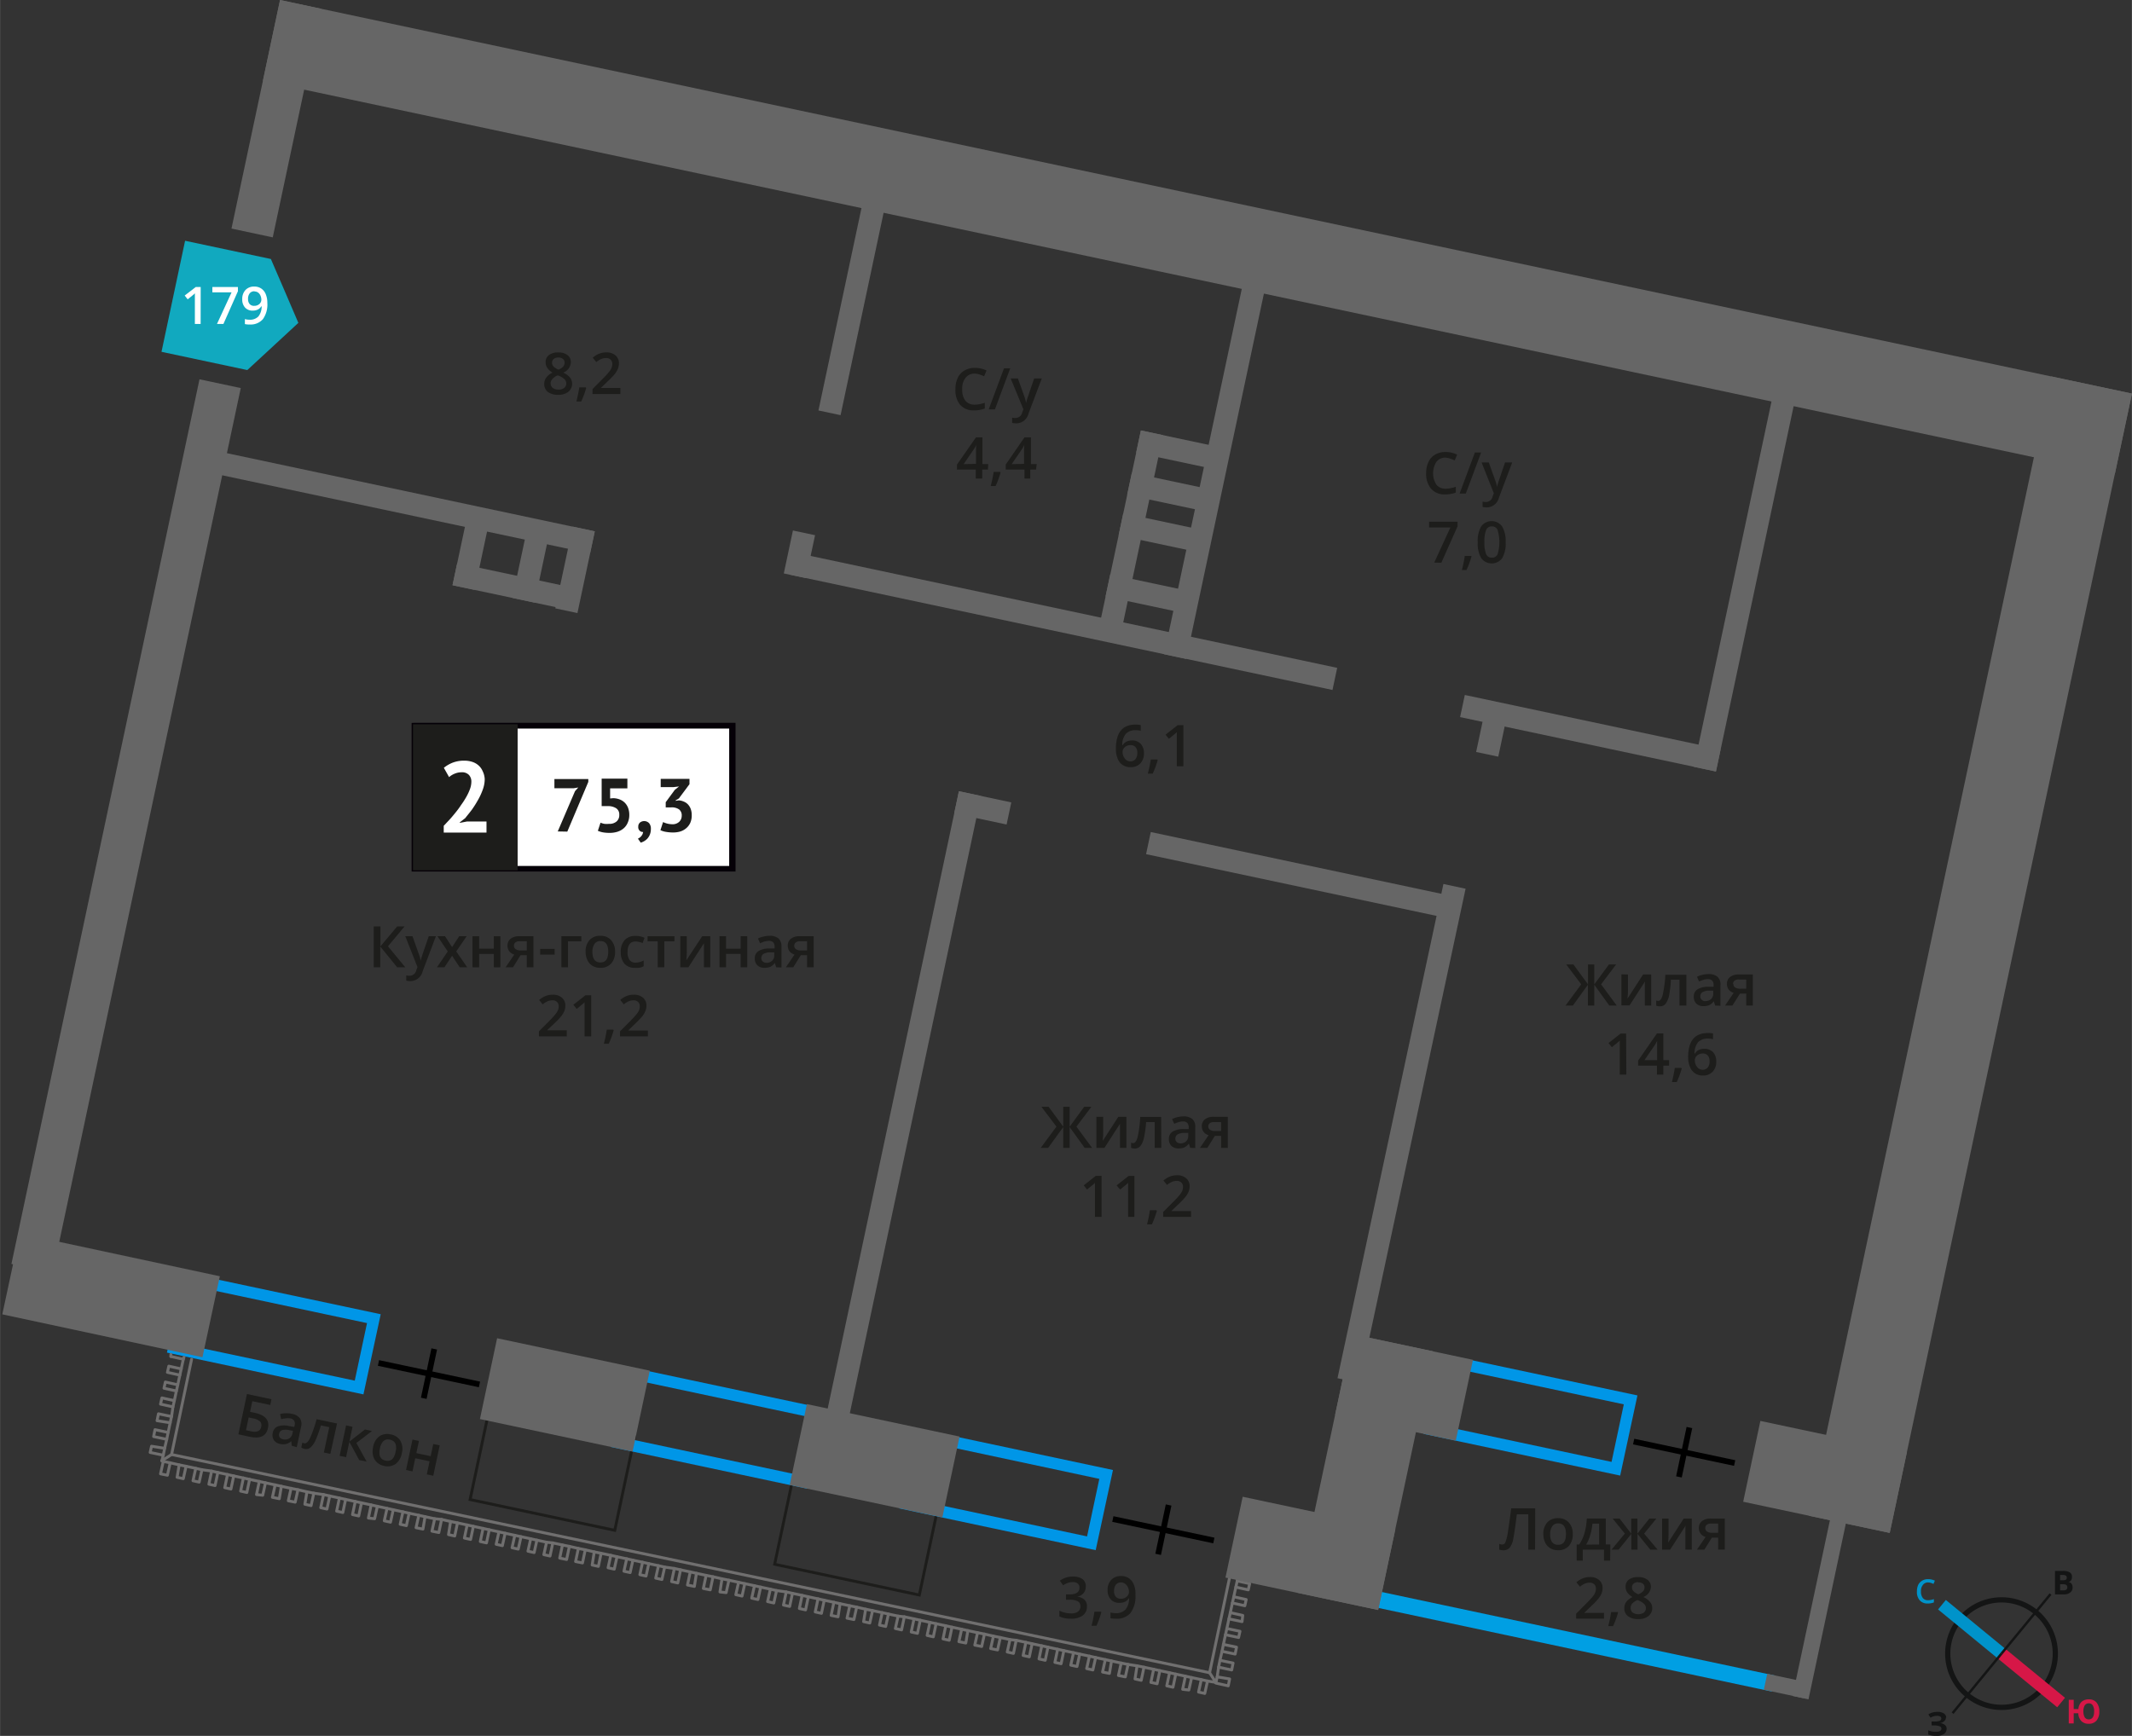 <svg xmlns="http://www.w3.org/2000/svg" width="130.68mm" height="106.42mm" viewBox="0 0 370.42 301.67">
  <rect x="0" y="0" width="370.42" height="301.67" fill="#333333" stroke="none"/>
  <defs>
    <style>
      .cls-1, .cls-12, .cls-13, .cls-14, .cls-4, .cls-5 {
        fill: none;
      }

      .cls-1, .cls-10 {
        stroke: #1d1d1b;
      }

      .cls-1, .cls-12, .cls-13, .cls-14, .cls-5 {
        stroke-miterlimit: 10;
      }

      .cls-1, .cls-10, .cls-4 {
        stroke-width: 0.5px;
      }

      .cls-2 {
        fill: #0096e7;
      }

      .cls-3 {
        fill: #009fe3;
      }

      .cls-4 {
        stroke: #706f6f;
        stroke-linecap: round;
        stroke-linejoin: round;
      }

      .cls-5 {
        stroke: #000;
      }

      .cls-6 {
        fill: #666;
      }

      .cls-10, .cls-7 {
        fill: #1d1d1b;
      }

      .cls-8 {
        fill: #fff;
      }

      .cls-9 {
        fill: #050007;
      }

      .cls-10 {
        stroke-miterlimit: 22.93;
      }

      .cls-11 {
        fill: #11a9bf;
        fill-rule: evenodd;
      }

      .cls-12 {
        stroke: #141515;
        stroke-width: 0.91px;
      }

      .cls-13 {
        stroke: #0093ca;
      }

      .cls-13, .cls-14 {
        stroke-width: 2.13px;
      }

      .cls-14 {
        stroke: #d61747;
      }

      .cls-15 {
        fill: #141515;
      }

      .cls-16 {
        fill: #0093ca;
      }

      .cls-17 {
        fill: #d61747;
      }
    </style>
  </defs>
  <g id="text">
    <g>
      <rect class="cls-1" x="87.65" y="242.28" width="16.64" height="25.7" transform="translate(-173.54 295.96) rotate(-78)"/>
      <rect class="cls-1" x="140.57" y="253.53" width="16.64" height="25.7" transform="translate(-142.63 356.63) rotate(-78)"/>
      <path class="cls-2" d="M33.53,223.5l30.23,6.43-2.13,10L31.4,233.52l2.13-10M32,221.13l-3,13.93,34.14,7.26,3-13.93L32,221.13Z"/>
      <path class="cls-2" d="M110.64,239.89l30.23,6.43-2.13,10-30.23-6.43,2.13-10m-1.54-2.37-3,13.93,34.14,7.26,3-13.93-34.14-7.26Z"/>
      <path class="cls-2" d="M160.74,250.54,191,257l-2.13,10-30.23-6.43,2.13-10m-1.54-2.37-3,13.93,34.14,7.26,3-13.93-34.14-7.26Z"/>
      <path class="cls-2" d="M251.89,237.63l30.24,6.42-2.13,10-30.24-6.43,2.13-10m-1.54-2.38-3,13.94,34.15,7.25,3-13.93-34.15-7.26Z"/>
      <rect class="cls-3" x="271.5" y="249.08" width="2.83" height="72.01" transform="translate(-62.68 492.77) rotate(-78)"/>
      <g>
        <line class="cls-4" x1="33.28" y1="236.21" x2="29.8" y2="252.77"/>
        <line class="cls-4" x1="28.12" y1="253.85" x2="28.36" y2="252.89"/>
        <line class="cls-4" x1="28.6" y1="251.69" x2="28.96" y2="250.13"/>
        <line class="cls-4" x1="29.2" y1="248.93" x2="29.56" y2="247.25"/>
        <line class="cls-4" x1="29.8" y1="246.17" x2="30.04" y2="244.49"/>
        <line class="cls-4" x1="30.28" y1="243.41" x2="30.64" y2="241.73"/>
        <line class="cls-4" x1="30.88" y1="240.65" x2="31.24" y2="238.97"/>
        <line class="cls-4" x1="31.48" y1="237.89" x2="31.84" y2="236.21"/>
        <polyline class="cls-4" points="28.12 253.85 29.8 252.77 210.16 290.69"/>
        <line class="cls-4" x1="211.24" y1="292.37" x2="209.8" y2="292.13"/>
        <line class="cls-4" x1="208.72" y1="291.89" x2="207.04" y2="291.53"/>
        <line class="cls-4" x1="205.96" y1="291.29" x2="204.28" y2="290.93"/>
        <line class="cls-4" x1="203.2" y1="290.69" x2="201.52" y2="290.33"/>
        <line class="cls-4" x1="200.44" y1="290.09" x2="198.76" y2="289.73"/>
        <line class="cls-4" x1="197.56" y1="289.49" x2="196" y2="289.25"/>
        <line class="cls-4" x1="194.8" y1="289.01" x2="193.12" y2="288.65"/>
        <line class="cls-4" x1="192.04" y1="288.41" x2="190.36" y2="288.05"/>
        <line class="cls-4" x1="189.28" y1="287.81" x2="187.6" y2="287.45"/>
        <line class="cls-4" x1="186.52" y1="287.21" x2="184.84" y2="286.85"/>
        <line class="cls-4" x1="183.76" y1="286.61" x2="182.08" y2="286.25"/>
        <line class="cls-4" x1="181" y1="286.01" x2="179.32" y2="285.65"/>
        <line class="cls-4" x1="178.24" y1="285.41" x2="176.56" y2="285.05"/>
        <line class="cls-4" x1="175.48" y1="284.93" x2="173.8" y2="284.57"/>
        <line class="cls-4" x1="172.6" y1="284.33" x2="171.04" y2="283.97"/>
        <line class="cls-4" x1="169.84" y1="283.73" x2="168.16" y2="283.37"/>
        <line class="cls-4" x1="167.08" y1="283.13" x2="165.4" y2="282.77"/>
        <line class="cls-4" x1="164.32" y1="282.53" x2="162.64" y2="282.17"/>
        <line class="cls-4" x1="161.56" y1="281.93" x2="159.88" y2="281.57"/>
        <line class="cls-4" x1="158.8" y1="281.33" x2="157.12" y2="280.97"/>
        <line class="cls-4" x1="156.04" y1="280.85" x2="154.36" y2="280.49"/>
        <line class="cls-4" x1="153.28" y1="280.25" x2="151.6" y2="279.89"/>
        <line class="cls-4" x1="150.4" y1="279.65" x2="148.84" y2="279.29"/>
        <line class="cls-4" x1="147.64" y1="279.05" x2="145.96" y2="278.69"/>
        <line class="cls-4" x1="144.88" y1="278.45" x2="143.2" y2="278.09"/>
        <line class="cls-4" x1="142.12" y1="277.85" x2="140.44" y2="277.49"/>
        <line class="cls-4" x1="139.36" y1="277.25" x2="137.68" y2="276.89"/>
        <line class="cls-4" x1="136.6" y1="276.65" x2="134.92" y2="276.41"/>
        <line class="cls-4" x1="133.84" y1="276.17" x2="132.16" y2="275.81"/>
        <line class="cls-4" x1="131.08" y1="275.57" x2="129.4" y2="275.21"/>
        <line class="cls-4" x1="128.32" y1="274.97" x2="126.64" y2="274.61"/>
        <line class="cls-4" x1="125.44" y1="274.37" x2="123.88" y2="274.01"/>
        <line class="cls-4" x1="122.68" y1="273.77" x2="121" y2="273.41"/>
        <line class="cls-4" x1="119.92" y1="273.17" x2="118.24" y2="272.81"/>
        <line class="cls-4" x1="117.16" y1="272.57" x2="115.48" y2="272.33"/>
        <line class="cls-4" x1="114.4" y1="272.09" x2="112.72" y2="271.73"/>
        <line class="cls-4" x1="111.64" y1="271.49" x2="109.96" y2="271.13"/>
        <line class="cls-4" x1="108.88" y1="270.89" x2="107.2" y2="270.53"/>
        <line class="cls-4" x1="106.12" y1="270.29" x2="104.44" y2="269.93"/>
        <line class="cls-4" x1="103.24" y1="269.69" x2="101.68" y2="269.33"/>
        <line class="cls-4" x1="100.48" y1="269.09" x2="98.92" y2="268.73"/>
        <line class="cls-4" x1="97.72" y1="268.49" x2="96.04" y2="268.13"/>
        <line class="cls-4" x1="94.96" y1="268.01" x2="93.28" y2="267.65"/>
        <line class="cls-4" x1="92.2" y1="267.41" x2="90.52" y2="267.05"/>
        <line class="cls-4" x1="89.44" y1="266.81" x2="87.76" y2="266.45"/>
        <line class="cls-4" x1="86.68" y1="266.21" x2="85" y2="265.85"/>
        <line class="cls-4" x1="83.92" y1="265.61" x2="82.24" y2="265.25"/>
        <line class="cls-4" x1="81.16" y1="265.01" x2="79.48" y2="264.65"/>
        <line class="cls-4" x1="78.28" y1="264.41" x2="76.72" y2="264.05"/>
        <line class="cls-4" x1="75.52" y1="263.93" x2="73.84" y2="263.57"/>
        <line class="cls-4" x1="72.76" y1="263.33" x2="71.08" y2="262.97"/>
        <line class="cls-4" x1="70" y1="262.73" x2="68.32" y2="262.37"/>
        <line class="cls-4" x1="67.24" y1="262.13" x2="65.56" y2="261.77"/>
        <line class="cls-4" x1="64.48" y1="261.53" x2="62.8" y2="261.17"/>
        <line class="cls-4" x1="61.72" y1="260.93" x2="60.04" y2="260.57"/>
        <line class="cls-4" x1="58.96" y1="260.33" x2="57.28" y2="259.97"/>
        <line class="cls-4" x1="56.2" y1="259.73" x2="54.52" y2="259.49"/>
        <line class="cls-4" x1="53.32" y1="259.25" x2="51.76" y2="258.89"/>
        <line class="cls-4" x1="50.56" y1="258.65" x2="48.88" y2="258.29"/>
        <line class="cls-4" x1="47.8" y1="258.05" x2="46.12" y2="257.69"/>
        <line class="cls-4" x1="45.04" y1="257.45" x2="43.36" y2="257.09"/>
        <line class="cls-4" x1="42.28" y1="256.85" x2="40.6" y2="256.49"/>
        <line class="cls-4" x1="39.52" y1="256.25" x2="37.84" y2="255.89"/>
        <line class="cls-4" x1="36.76" y1="255.65" x2="35.08" y2="255.41"/>
        <line class="cls-4" x1="34" y1="255.17" x2="32.32" y2="254.81"/>
        <line class="cls-4" x1="31.12" y1="254.57" x2="29.56" y2="254.21"/>
        <line class="cls-4" x1="28.36" y1="253.97" x2="28.12" y2="253.85"/>
        <polyline class="cls-4" points="211.24 292.37 210.16 290.69 213.64 274.13"/>
        <line class="cls-4" x1="214.96" y1="274.37" x2="214.96" y2="274.73"/>
        <line class="cls-4" x1="214.72" y1="275.81" x2="214.36" y2="277.49"/>
        <line class="cls-4" x1="214.12" y1="278.57" x2="213.76" y2="280.25"/>
        <line class="cls-4" x1="213.52" y1="281.33" x2="213.16" y2="283.01"/>
        <line class="cls-4" x1="212.92" y1="284.09" x2="212.56" y2="285.77"/>
        <line class="cls-4" x1="212.32" y1="286.97" x2="211.96" y2="288.53"/>
        <line class="cls-4" x1="211.72" y1="289.73" x2="211.48" y2="291.41"/>
        <line class="cls-4" x1="29.68" y1="235.73" x2="29.68" y2="235.37"/>
        <polyline class="cls-4" points="31.96 235.85 31.84 236.21 29.68 235.73"/>
        <polyline class="cls-4" points="29.08 238.49 29.32 237.41 31.48 237.89 31.24 238.97 29.08 238.49"/>
        <polyline class="cls-4" points="28.48 241.25 28.72 240.17 30.88 240.65 30.64 241.73 28.48 241.25"/>
        <polyline class="cls-4" points="27.88 244.01 28.12 242.93 30.28 243.41 30.04 244.49 27.88 244.01"/>
        <polyline class="cls-4" points="27.28 246.89 27.52 245.69 29.8 246.17 29.56 247.25 27.28 246.89"/>
        <polyline class="cls-4" points="26.68 249.65 26.92 248.45 29.2 248.93 28.96 250.13 26.68 249.65"/>
        <polyline class="cls-4" points="26.08 252.41 26.32 251.33 28.6 251.69 28.36 252.89 26.08 252.41"/>
        <polyline class="cls-4" points="29.08 256.37 27.88 256.13 28.36 253.97 29.56 254.21 29.08 256.37"/>
        <polyline class="cls-4" points="31.84 256.97 30.76 256.73 31.12 254.57 32.32 254.81 31.84 256.97"/>
        <polyline class="cls-4" points="34.6 257.57 33.52 257.33 34 255.17 35.08 255.41 34.6 257.57"/>
        <polyline class="cls-4" points="37.36 258.17 36.28 257.93 36.76 255.65 37.84 255.89 37.36 258.17"/>
        <polyline class="cls-4" points="40.12 258.77 39.04 258.53 39.52 256.25 40.6 256.49 40.12 258.77"/>
        <polyline class="cls-4" points="42.88 259.37 41.8 259.13 42.28 256.85 43.36 257.09 42.88 259.37"/>
        <polyline class="cls-4" points="45.64 259.85 44.56 259.73 45.04 257.45 46.12 257.69 45.64 259.85"/>
        <polyline class="cls-4" points="48.52 260.45 47.32 260.21 47.8 258.05 48.88 258.29 48.52 260.45"/>
        <polyline class="cls-4" points="51.28 261.05 50.08 260.81 50.56 258.65 51.76 258.89 51.28 261.05"/>
        <polyline class="cls-4" points="54.04 261.65 52.96 261.41 53.32 259.25 54.52 259.49 54.04 261.65"/>
        <polyline class="cls-4" points="56.8 262.25 55.72 262.01 56.2 259.73 57.28 259.97 56.8 262.25"/>
        <polyline class="cls-4" points="59.56 262.85 58.48 262.61 58.96 260.33 60.04 260.57 59.56 262.85"/>
        <polyline class="cls-4" points="62.32 263.45 61.24 263.21 61.72 260.93 62.8 261.17 62.32 263.45"/>
        <polyline class="cls-4" points="65.08 263.93 64 263.81 64.48 261.53 65.56 261.77 65.08 263.93"/>
        <polyline class="cls-4" points="67.84 264.53 66.76 264.29 67.24 262.13 68.32 262.37 67.84 264.53"/>
        <polyline class="cls-4" points="70.6 265.13 69.52 264.89 70 262.73 71.08 262.97 70.6 265.13"/>
        <polyline class="cls-4" points="73.48 265.73 72.28 265.49 72.76 263.33 73.84 263.57 73.48 265.73"/>
        <polyline class="cls-4" points="76.24 266.33 75.04 266.09 75.52 263.93 76.72 264.05 76.24 266.33"/>
        <polyline class="cls-4" points="79 266.93 77.92 266.69 78.28 264.41 79.48 264.65 79 266.93"/>
        <polyline class="cls-4" points="81.76 267.53 80.68 267.29 81.16 265.01 82.24 265.25 81.76 267.53"/>
        <polyline class="cls-4" points="84.52 268.13 83.44 267.89 83.92 265.61 85 265.85 84.52 268.13"/>
        <polyline class="cls-4" points="87.28 268.61 86.2 268.37 86.68 266.21 87.76 266.45 87.28 268.61"/>
        <polyline class="cls-4" points="90.04 269.21 88.96 268.97 89.44 266.81 90.52 267.05 90.04 269.21"/>
        <polyline class="cls-4" points="92.8 269.81 91.72 269.57 92.2 267.41 93.28 267.65 92.8 269.81"/>
        <polyline class="cls-4" points="95.56 270.41 94.48 270.17 94.96 268.01 96.04 268.13 95.56 270.41"/>
        <polyline class="cls-4" points="98.44 271.01 97.24 270.77 97.72 268.49 98.92 268.73 98.44 271.01"/>
        <polyline class="cls-4" points="101.2 271.61 100 271.37 100.48 269.09 101.68 269.33 101.2 271.61"/>
        <polyline class="cls-4" points="103.96 272.21 102.88 271.97 103.24 269.69 104.44 269.93 103.96 272.21"/>
        <polyline class="cls-4" points="106.72 272.69 105.64 272.45 106.12 270.29 107.2 270.53 106.72 272.69"/>
        <polyline class="cls-4" points="109.48 273.29 108.4 273.05 108.88 270.89 109.96 271.13 109.48 273.29"/>
        <polyline class="cls-4" points="112.24 273.89 111.16 273.65 111.64 271.49 112.72 271.73 112.24 273.89"/>
        <polyline class="cls-4" points="115 274.49 113.92 274.25 114.4 272.09 115.48 272.33 115 274.49"/>
        <polyline class="cls-4" points="117.76 275.09 116.68 274.85 117.16 272.57 118.24 272.81 117.76 275.09"/>
        <polyline class="cls-4" points="120.64 275.69 119.44 275.45 119.92 273.17 121 273.41 120.64 275.69"/>
        <polyline class="cls-4" points="123.4 276.29 122.2 276.05 122.68 273.77 123.88 274.01 123.4 276.29"/>
        <polyline class="cls-4" points="126.16 276.77 125.08 276.65 125.44 274.37 126.64 274.61 126.16 276.77"/>
        <polyline class="cls-4" points="128.92 277.37 127.84 277.13 128.32 274.97 129.4 275.21 128.92 277.37"/>
        <polyline class="cls-4" points="131.68 277.97 130.6 277.73 131.08 275.57 132.16 275.81 131.68 277.97"/>
        <polyline class="cls-4" points="134.44 278.57 133.36 278.33 133.84 276.17 134.92 276.41 134.44 278.57"/>
        <polyline class="cls-4" points="137.2 279.17 136.12 278.93 136.6 276.65 137.68 276.89 137.2 279.17"/>
        <polyline class="cls-4" points="139.96 279.77 138.88 279.53 139.36 277.25 140.44 277.49 139.96 279.77"/>
        <polyline class="cls-4" points="142.72 280.37 141.64 280.13 142.12 277.85 143.2 278.09 142.72 280.37"/>
        <polyline class="cls-4" points="145.6 280.97 144.4 280.73 144.88 278.45 145.96 278.69 145.6 280.97"/>
        <polyline class="cls-4" points="148.36 281.45 147.16 281.21 147.64 279.05 148.84 279.29 148.36 281.45"/>
        <polyline class="cls-4" points="151.12 282.05 150.04 281.81 150.4 279.65 151.6 279.89 151.12 282.05"/>
        <polyline class="cls-4" points="153.88 282.65 152.8 282.41 153.28 280.25 154.36 280.49 153.88 282.65"/>
        <polyline class="cls-4" points="156.64 283.25 155.56 283.01 156.04 280.85 157.12 280.97 156.64 283.25"/>
        <polyline class="cls-4" points="159.4 283.85 158.32 283.61 158.8 281.33 159.88 281.57 159.4 283.85"/>
        <polyline class="cls-4" points="162.16 284.45 161.08 284.21 161.56 281.93 162.64 282.17 162.16 284.45"/>
        <polyline class="cls-4" points="164.92 285.05 163.84 284.81 164.32 282.53 165.4 282.77 164.92 285.05"/>
        <polyline class="cls-4" points="167.8 285.53 166.6 285.29 167.08 283.13 168.16 283.37 167.8 285.53"/>
        <polyline class="cls-4" points="170.56 286.13 169.36 285.89 169.84 283.73 171.04 283.97 170.56 286.13"/>
        <polyline class="cls-4" points="173.32 286.73 172.12 286.49 172.6 284.33 173.8 284.57 173.32 286.73"/>
        <polyline class="cls-4" points="176.08 287.33 175 287.09 175.48 284.93 176.56 285.05 176.08 287.33"/>
        <polyline class="cls-4" points="178.84 287.93 177.76 287.69 178.24 285.41 179.32 285.65 178.84 287.93"/>
        <polyline class="cls-4" points="181.6 288.53 180.52 288.29 181 286.01 182.08 286.25 181.6 288.53"/>
        <polyline class="cls-4" points="184.36 289.13 183.28 288.89 183.76 286.61 184.84 286.85 184.36 289.13"/>
        <polyline class="cls-4" points="187.12 289.61 186.04 289.37 186.52 287.21 187.6 287.45 187.12 289.61"/>
        <polyline class="cls-4" points="189.88 290.21 188.8 289.97 189.28 287.81 190.36 288.05 189.88 290.21"/>
        <polyline class="cls-4" points="192.76 290.81 191.56 290.57 192.04 288.41 193.12 288.65 192.76 290.81"/>
        <polyline class="cls-4" points="195.52 291.41 194.32 291.17 194.8 289.01 196 289.25 195.52 291.41"/>
        <polyline class="cls-4" points="198.28 292.01 197.2 291.77 197.56 289.49 198.76 289.73 198.28 292.01"/>
        <polyline class="cls-4" points="201.04 292.61 199.96 292.37 200.44 290.09 201.52 290.33 201.04 292.61"/>
        <polyline class="cls-4" points="203.8 293.21 202.72 292.97 203.2 290.69 204.28 290.93 203.8 293.21"/>
        <polyline class="cls-4" points="206.56 293.69 205.48 293.57 205.96 291.29 207.04 291.53 206.56 293.69"/>
        <polyline class="cls-4" points="209.32 294.29 208.24 294.05 208.72 291.89 209.8 292.13 209.32 294.29"/>
        <polyline class="cls-4" points="213.64 291.77 213.4 292.97 211.24 292.49 211.48 291.41 213.64 291.77"/>
        <polyline class="cls-4" points="214.24 289.01 214 290.21 211.72 289.73 211.96 288.53 214.24 289.01"/>
        <polyline class="cls-4" points="214.84 286.25 214.6 287.45 212.32 286.97 212.56 285.77 214.84 286.25"/>
        <polyline class="cls-4" points="215.44 283.49 215.2 284.57 212.92 284.09 213.16 283.01 215.44 283.49"/>
        <polyline class="cls-4" points="215.92 280.73 215.8 281.81 213.52 281.33 213.76 280.25 215.92 280.73"/>
        <polyline class="cls-4" points="216.52 277.97 216.28 279.05 214.12 278.57 214.36 277.49 216.52 277.97"/>
        <polyline class="cls-4" points="217.12 275.21 216.88 276.29 214.72 275.81 214.96 274.73 217.12 275.21"/>
      </g>
      <g>
        <line class="cls-5" x1="65.75" y1="236.86" x2="83.3" y2="240.59"/>
        <line class="cls-5" x1="73.62" y1="243" x2="75.44" y2="234.42"/>
      </g>
      <g>
        <line class="cls-5" x1="193.35" y1="263.98" x2="210.9" y2="267.71"/>
        <line class="cls-5" x1="201.22" y1="270.12" x2="203.04" y2="261.54"/>
      </g>
      <g>
        <line class="cls-5" x1="283.84" y1="250.52" x2="301.39" y2="254.25"/>
        <line class="cls-5" x1="291.71" y1="256.66" x2="293.53" y2="248.08"/>
      </g>
      <rect class="cls-6" x="-56.69" y="139.87" width="157.17" height="7.33" transform="translate(166.85 151.97) rotate(102)"/>
      <polygon class="cls-6" points="55.82 1.53 52.84 15.58 47.38 41.25 40.21 39.72 45.67 14.05 48.65 0 55.82 1.53"/>
      <polygon class="cls-6" points="370.42 68.4 367.43 82.45 52.84 15.58 45.67 14.05 48.65 0 55.82 1.53 370.42 68.4"/>
      <rect class="cls-6" x="304.08" y="249.48" width="26.03" height="14.36" transform="translate(573.9 573.64) rotate(-168)"/>
      <rect class="cls-6" x="214.12" y="262.76" width="27.12" height="14.36" transform="translate(394.26 581.33) rotate(-168)"/>
      <rect class="cls-6" x="138.4" y="246.67" width="27.12" height="14.36" transform="translate(247.82 533.75) rotate(-168)"/>
      <rect class="cls-6" x="84.58" y="235.23" width="27.12" height="14.36" transform="translate(143.73 499.92) rotate(-168)"/>
      <rect class="cls-6" x="1.11" y="218.37" width="35.49" height="14.36" transform="matrix(-0.98, -0.21, 0.21, -0.98, -9.6, 450.1)"/>
      <rect class="cls-6" x="233.23" y="233.93" width="21.44" height="14.36" transform="translate(432.43 527.67) rotate(-168)"/>
      <rect class="cls-6" x="241.14" y="158.72" width="202.42" height="14.36" transform="translate(108.9 466.28) rotate(-78)"/>
      <rect class="cls-6" x="214.23" y="248.64" width="45.95" height="14.36" transform="translate(-62.35 434.65) rotate(-78)"/>
      <rect class="cls-6" x="253.6" y="125.46" width="45.44" height="3.93" transform="translate(32.53 -54.67) rotate(12)"/>
      <rect class="cls-6" x="166.09" y="138.43" width="9.31" height="3.93" transform="translate(32.92 -32.43) rotate(12)"/>
      <rect class="cls-6" x="198.95" y="150.12" width="53.59" height="3.93" transform="translate(36.55 -43.61) rotate(12)"/>
      <rect class="cls-6" x="136.58" y="106" width="96.39" height="3.93" transform="translate(26.49 -36.06) rotate(12)"/>
      <rect class="cls-6" x="36.08" y="85.27" width="67.58" height="3.93" transform="translate(19.66 -12.62) rotate(12)"/>
      <g>
        <rect class="cls-6" x="75.07" y="93.39" width="13.81" height="3.93" transform="translate(192.29 35) rotate(102)"/>
        <rect class="cls-6" x="78.81" y="99.86" width="19.71" height="3.93" transform="translate(154.22 219.86) rotate(-168)"/>
        <rect class="cls-6" x="85.47" y="95.6" width="13.81" height="3.93" transform="translate(207.02 27.49) rotate(102)"/>
      </g>
      <rect class="cls-6" x="269.21" y="98.36" width="68.18" height="3.93" transform="translate(464.5 -175.49) rotate(102)"/>
      <rect class="cls-6" x="200.57" y="194.97" width="87.64" height="3.93" transform="matrix(-0.21, 0.98, -0.98, -0.21, 487.83, -1.17)"/>
      <rect class="cls-6" x="100.72" y="190.85" width="112.26" height="3.93" transform="translate(378.07 79.48) rotate(102)"/>
      <rect class="cls-6" x="256.02" y="126.2" width="5.97" height="3.93" transform="translate(438.23 -98.53) rotate(102)"/>
      <rect class="cls-6" x="177.17" y="78.79" width="68.18" height="3.93" transform="translate(334.18 -109.09) rotate(102)"/>
      <rect class="cls-6" x="135.08" y="94.37" width="7.63" height="3.93" transform="translate(262 -19.5) rotate(102)"/>
      <rect class="cls-6" x="92.64" y="97.06" width="14.52" height="3.93" transform="translate(217.54 21.9) rotate(102)"/>
      <rect class="cls-6" x="128.42" y="50.4" width="39.63" height="3.93" transform="translate(230.28 -81.75) rotate(102)"/>
      <g>
        <rect class="cls-6" x="178.86" y="90.48" width="35.24" height="3.93" transform="translate(327.76 -80.52) rotate(102)"/>
        <rect class="cls-6" x="197.66" y="76.22" width="14" height="3.93" transform="translate(388.59 197.21) rotate(-168)"/>
        <rect class="cls-6" x="196.1" y="83.56" width="14" height="3.93" transform="translate(383.97 211.41) rotate(-168)"/>
        <rect class="cls-6" x="194.6" y="90.58" width="14" height="3.93" transform="translate(379.56 225) rotate(-168)"/>
        <rect class="cls-6" x="192.35" y="101.2" width="14" height="3.93" transform="translate(372.88 245.54) rotate(-168)"/>
      </g>
      <rect class="cls-6" x="314.98" y="261.1" width="2.83" height="34.29" transform="translate(568.03 616.2) rotate(-168)"/>
      <rect class="cls-6" x="308.79" y="289.49" width="2.83" height="7.05" transform="translate(661.31 50.49) rotate(102)"/>
      <g>
        <path class="cls-7" d="M169.34,64.93a1.91,1.91,0,0,0-1.58.72,3,3,0,0,0-.58,2,3.07,3.07,0,0,0,.56,2,2,2,0,0,0,1.6.67,4.24,4.24,0,0,0,.88-.09,8.2,8.2,0,0,0,.88-.23v1a5.37,5.37,0,0,1-1.9.32,3.05,3.05,0,0,1-2.41-1A4,4,0,0,1,166,67.6a4.44,4.44,0,0,1,.41-1.95,2.85,2.85,0,0,1,1.18-1.27,3.52,3.52,0,0,1,1.81-.45,4.44,4.44,0,0,1,2,.46l-.42,1a7.52,7.52,0,0,0-.76-.3A3,3,0,0,0,169.34,64.93Z"/>
        <path class="cls-7" d="M175.52,64l-2.66,7.14h-1.08L174.44,64Z"/>
        <path class="cls-7" d="M175.6,65.77h1.25l1.1,3.06a6.67,6.67,0,0,1,.33,1.23h0a5,5,0,0,1,.16-.65c.08-.25.49-1.47,1.24-3.64H181l-2.31,6.12a2.19,2.19,0,0,1-2.1,1.68,3.05,3.05,0,0,1-.74-.08v-.91a2.61,2.61,0,0,0,.59.06,1.22,1.22,0,0,0,1.17-1l.2-.51Z"/>
        <path class="cls-7" d="M171.65,81.61h-1v1.56h-1.12V81.61h-3.26v-.88L169.57,76h1.12v4.65h1Zm-2.08-1V78.87c0-.64,0-1.16.05-1.57h0a4.54,4.54,0,0,1-.43.78l-1.77,2.58Z"/>
        <path class="cls-7" d="M173.84,82.12a16.12,16.12,0,0,1-.86,2.34h-.85a22.42,22.42,0,0,0,.51-2.45h1.12Z"/>
        <path class="cls-7" d="M180,81.61h-1v1.56H178V81.61h-3.26v-.88L178,76h1.12v4.65h1Zm-2.08-1V78.87c0-.64,0-1.16.05-1.57h0a5.36,5.36,0,0,1-.43.78l-1.77,2.58Z"/>
      </g>
      <g>
        <path class="cls-7" d="M251.16,79.53a1.91,1.91,0,0,0-1.58.72,3.71,3.71,0,0,0,0,4,2,2,0,0,0,1.6.68,4.24,4.24,0,0,0,.88-.1,8.2,8.2,0,0,0,.88-.23v1a5.15,5.15,0,0,1-1.9.32,3.07,3.07,0,0,1-2.41-1,4,4,0,0,1-.84-2.72,4.37,4.37,0,0,1,.41-1.94A2.82,2.82,0,0,1,249.36,79a3.52,3.52,0,0,1,1.81-.45,4.54,4.54,0,0,1,2,.46l-.42,1a7.52,7.52,0,0,0-.76-.3A3,3,0,0,0,251.16,79.53Z"/>
        <path class="cls-7" d="M257.34,78.63l-2.66,7.14H253.6l2.66-7.14Z"/>
        <path class="cls-7" d="M257.42,80.37h1.25l1.1,3.06a5.33,5.33,0,0,1,.33,1.24h0a5.12,5.12,0,0,1,.16-.66c.08-.25.49-1.47,1.24-3.64h1.24l-2.31,6.12a2.2,2.2,0,0,1-2.1,1.69,3.06,3.06,0,0,1-.74-.09v-.91a2.61,2.61,0,0,0,.59.06,1.2,1.2,0,0,0,1.17-1l.2-.51Z"/>
        <path class="cls-7" d="M249.19,97.77,252,91.66H248.3v-1h4.94v.81l-2.81,6.32Z"/>
        <path class="cls-7" d="M255.66,96.72a16.12,16.12,0,0,1-.86,2.34H254a24.85,24.85,0,0,0,.5-2.45h1.13Z"/>
        <path class="cls-7" d="M261.6,94.2A5.09,5.09,0,0,1,261,97a2.27,2.27,0,0,1-3.64,0,5,5,0,0,1-.61-2.74,5.08,5.08,0,0,1,.6-2.78,2.25,2.25,0,0,1,3.63,0A5,5,0,0,1,261.6,94.2Zm-3.69,0a5.22,5.22,0,0,0,.3,2.09,1,1,0,0,0,1,.62,1,1,0,0,0,1-.63,7.33,7.33,0,0,0,0-4.15,1,1,0,0,0-1-.65,1,1,0,0,0-1,.63A5.26,5.26,0,0,0,257.91,94.2Z"/>
      </g>
      <g>
        <path class="cls-7" d="M274.73,171.06l-2.6-3.45h1.25l2.53,3.46v-3.46H277v3.46l2.54-3.46h1.25l-2.61,3.45,2.72,3.69h-1.29L277,171.13v3.62h-1.11v-3.62l-2.61,3.62H272Z"/>
        <path class="cls-7" d="M282.85,169.35v2.77c0,.32,0,.79-.08,1.42l2.71-4.19h1.41v5.4h-1.11V172c0-.15,0-.39,0-.73s0-.58.05-.73l-2.7,4.18h-1.41v-5.4Z"/>
        <path class="cls-7" d="M293,174.75H291.8v-4.5h-1.49A19.55,19.55,0,0,1,290,173a3.63,3.63,0,0,1-.61,1.43,1.2,1.2,0,0,1-1,.45,1.65,1.65,0,0,1-.63-.11v-.9a.92.92,0,0,0,.36.07c.33,0,.6-.37.78-1.12a20.23,20.23,0,0,0,.45-3.43H293Z"/>
        <path class="cls-7" d="M298,174.75l-.23-.75h0a2.26,2.26,0,0,1-.79.67,2.44,2.44,0,0,1-1,.18,1.73,1.73,0,0,1-1.24-.43,1.62,1.62,0,0,1-.45-1.22,1.43,1.43,0,0,1,.62-1.26,3.54,3.54,0,0,1,1.89-.46l.93,0v-.29a1.08,1.08,0,0,0-.24-.77,1,1,0,0,0-.75-.26,2.56,2.56,0,0,0-.79.12,6,6,0,0,0-.74.29l-.37-.82a4,4,0,0,1,1-.35,4.45,4.45,0,0,1,1-.12,2.31,2.31,0,0,1,1.55.45,1.73,1.73,0,0,1,.53,1.41v3.64Zm-1.71-.78a1.42,1.42,0,0,0,1-.35,1.25,1.25,0,0,0,.38-1v-.47l-.69,0a2.41,2.41,0,0,0-1.18.27.82.82,0,0,0-.37.74.7.7,0,0,0,.22.56A.91.91,0,0,0,296.27,174Z"/>
        <path class="cls-7" d="M301,174.75h-1.28l1.5-2.21a1.67,1.67,0,0,1-.86-.56,1.63,1.63,0,0,1-.31-1,1.44,1.44,0,0,1,.55-1.2,2.32,2.32,0,0,1,1.49-.43h2.46v5.4h-1.15v-2.08h-1.09Zm.17-3.76a.69.69,0,0,0,.31.62,1.53,1.53,0,0,0,.85.21h1.07v-1.6H302.1a1.1,1.1,0,0,0-.72.2A.65.65,0,0,0,301.12,171Z"/>
        <path class="cls-7" d="M282.57,186.75h-1.14v-4.61c0-.55,0-1,0-1.31l-.28.26-1.1.9-.57-.73,2.1-1.65h.95Z"/>
        <path class="cls-7" d="M290,185.19h-1v1.56h-1.11v-1.56h-3.27v-.88l3.27-4.72H289v4.65h1Zm-2.08-.95v-1.79c0-.64,0-1.16,0-1.57h0a8.56,8.56,0,0,1-.43.78l-1.78,2.58Z"/>
        <path class="cls-7" d="M292.19,185.7a15.79,15.79,0,0,1-.86,2.34h-.84c.22-.88.39-1.7.5-2.45h1.13Z"/>
        <path class="cls-7" d="M293.31,183.71c0-2.8,1.14-4.19,3.41-4.19a3.94,3.94,0,0,1,.91.08v1a3.1,3.1,0,0,0-.86-.11,2.24,2.24,0,0,0-1.72.61,3.06,3.06,0,0,0-.63,2h.06a1.62,1.62,0,0,1,.65-.62,2.1,2.1,0,0,1,1-.21,2,2,0,0,1,1.52.59,2.33,2.33,0,0,1,.54,1.62,2.42,2.42,0,0,1-.63,1.77,2.25,2.25,0,0,1-1.71.66,2.44,2.44,0,0,1-1.33-.37,2.35,2.35,0,0,1-.87-1.08A4.11,4.11,0,0,1,293.31,183.71Zm2.49,2.19a1.12,1.12,0,0,0,.91-.38,1.63,1.63,0,0,0,.32-1.09,1.46,1.46,0,0,0-.3-1,1.13,1.13,0,0,0-.9-.35,1.42,1.42,0,0,0-.68.16,1.32,1.32,0,0,0-.5.43,1.06,1.06,0,0,0-.18.57,1.82,1.82,0,0,0,.38,1.16A1.17,1.17,0,0,0,295.8,185.9Z"/>
      </g>
      <g>
        <path class="cls-7" d="M183.55,195.79l-2.61-3.45h1.25l2.54,3.46v-3.46h1.11v3.46l2.53-3.46h1.25l-2.6,3.45,2.72,3.69h-1.29l-2.61-3.62v3.62h-1.11v-3.62l-2.62,3.62h-1.29Z"/>
        <path class="cls-7" d="M191.67,194.08v2.77c0,.32,0,.79-.08,1.42l2.71-4.19h1.4v5.4h-1.11v-2.72c0-.15,0-.39,0-.73s0-.58,0-.73l-2.7,4.18h-1.4v-5.4Z"/>
        <path class="cls-7" d="M201.77,199.48h-1.15V195h-1.49a19.3,19.3,0,0,1-.37,2.71,3.63,3.63,0,0,1-.61,1.43,1.2,1.2,0,0,1-1,.45,1.65,1.65,0,0,1-.63-.11v-.9a.92.92,0,0,0,.36.07c.34,0,.6-.37.79-1.12a20.45,20.45,0,0,0,.44-3.43h3.63Z"/>
        <path class="cls-7" d="M206.79,199.48l-.23-.75h0a2.33,2.33,0,0,1-.78.67,2.52,2.52,0,0,1-1,.18,1.74,1.74,0,0,1-1.24-.43,1.62,1.62,0,0,1-.45-1.22,1.43,1.43,0,0,1,.62-1.26,3.59,3.59,0,0,1,1.89-.46l.93,0v-.29a1.08,1.08,0,0,0-.24-.77,1,1,0,0,0-.75-.26,2.61,2.61,0,0,0-.79.12,5.29,5.29,0,0,0-.73.29l-.38-.82a4.51,4.51,0,0,1,1.95-.47,2.34,2.34,0,0,1,1.56.45,1.76,1.76,0,0,1,.52,1.41v3.64Zm-1.71-.78a1.46,1.46,0,0,0,1-.35,1.28,1.28,0,0,0,.37-1v-.47l-.69,0a2.41,2.41,0,0,0-1.18.27.84.84,0,0,0-.37.74.74.74,0,0,0,.22.56A.93.93,0,0,0,205.08,198.7Z"/>
        <path class="cls-7" d="M209.77,199.48h-1.29l1.51-2.21a1.55,1.55,0,0,1-1.18-1.56,1.46,1.46,0,0,1,.55-1.2,2.32,2.32,0,0,1,1.49-.43h2.47v5.4h-1.16V197.4h-1.09Zm.16-3.76a.69.69,0,0,0,.32.62,1.49,1.49,0,0,0,.84.21h1.07V195h-1.25a1.1,1.1,0,0,0-.72.2A.68.68,0,0,0,209.93,195.72Z"/>
        <path class="cls-7" d="M191.39,211.48h-1.15v-4.61c0-.55,0-1,0-1.31l-.28.26-1.09.9-.58-.73,2.1-1.65h1Z"/>
        <path class="cls-7" d="M197.09,211.48H196v-4.61c0-.55,0-1,0-1.31l-.28.26-1.1.9L194,206l2.1-1.65h1Z"/>
        <path class="cls-7" d="M201,210.43a18.47,18.47,0,0,1-.86,2.34h-.85a22.73,22.73,0,0,0,.5-2.45h1.13Z"/>
        <path class="cls-7" d="M206.94,211.48H202.1v-.87l1.85-1.85a15.88,15.88,0,0,0,1.08-1.19,3.6,3.6,0,0,0,.39-.65,1.84,1.84,0,0,0,.12-.66,1,1,0,0,0-.29-.76,1.11,1.11,0,0,0-.81-.28,2.17,2.17,0,0,0-.79.15,3.53,3.53,0,0,0-.89.55l-.62-.76a4,4,0,0,1,1.16-.71,3.36,3.36,0,0,1,1.2-.21,2.33,2.33,0,0,1,1.59.52,1.74,1.74,0,0,1,.6,1.4,2.34,2.34,0,0,1-.17.91,3.58,3.58,0,0,1-.53.9,13.29,13.29,0,0,1-1.19,1.25l-1.25,1.2v.05h3.39Z"/>
      </g>
      <g>
        <path class="cls-7" d="M46.55,248.16c-.29,1.4-1.34,1.91-3.14,1.53l-2-.43,1.49-7,4.26.9-.21,1-3.12-.66-.39,1.86.83.17C46.07,245.92,46.84,246.8,46.55,248.16Zm-3.82.38.82.18a2.17,2.17,0,0,0,1.26,0,1,1,0,0,0,.57-.79.94.94,0,0,0-.21-.91,2.52,2.52,0,0,0-1.28-.54l-.69-.15Z"/>
        <path class="cls-7" d="M50.68,251.24l-.07-.79h0a2.34,2.34,0,0,1-.91.49,2.44,2.44,0,0,1-1,0,1.69,1.69,0,0,1-1.13-.68,1.61,1.61,0,0,1-.18-1.28,1.41,1.41,0,0,1,.87-1.1,3.57,3.57,0,0,1,1.94-.06l.92.16.06-.28a1.11,1.11,0,0,0-.08-.81,1,1,0,0,0-.68-.4,2.42,2.42,0,0,0-.8,0,6.34,6.34,0,0,0-.78.13l-.19-.88a3.73,3.73,0,0,1,1-.14,3.88,3.88,0,0,1,1,.09,2.31,2.31,0,0,1,1.43.76,1.77,1.77,0,0,1,.22,1.49l-.75,3.56Zm-1.51-1.12a1.45,1.45,0,0,0,1.06-.14,1.26,1.26,0,0,0,.57-.87l.1-.46-.69-.12a2.45,2.45,0,0,0-1.2,0,.82.82,0,0,0-.52.65.73.73,0,0,0,.09.59A.94.94,0,0,0,49.17,250.12Z"/>
        <path class="cls-7" d="M57.39,252.66l-1.13-.24.94-4.4-1.46-.31a20.35,20.35,0,0,1-.92,2.58,3.7,3.7,0,0,1-.89,1.27,1.23,1.23,0,0,1-1,.24,1.91,1.91,0,0,1-.59-.24l.19-.88a.91.91,0,0,0,.34.14c.32.07.66-.24,1-.93A21.79,21.79,0,0,0,55,246.63l3.55.75Z"/>
        <path class="cls-7" d="M63.4,248.42l1.23.26-2.72,2.08L63.69,254l-1.29-.27-1.71-3.17-.57,2.68L59,253l1.12-5.29,1.12.24-.54,2.57Z"/>
        <path class="cls-7" d="M69.81,252.53a2.94,2.94,0,0,1-1.09,1.88,2.47,2.47,0,0,1-2,.34,2.57,2.57,0,0,1-1.23-.62,2.2,2.2,0,0,1-.67-1.14,3.25,3.25,0,0,1,0-1.52,2.9,2.9,0,0,1,1.09-1.87,2.47,2.47,0,0,1,2-.32,2.39,2.39,0,0,1,1.66,1.12A2.91,2.91,0,0,1,69.81,252.53ZM66,251.72c-.26,1.21.06,1.92,1,2.11s1.47-.32,1.73-1.54-.07-1.91-1-2.1a1.16,1.16,0,0,0-1.12.25A2.39,2.39,0,0,0,66,251.72Z"/>
        <path class="cls-7" d="M72.78,250.41l-.45,2.12,2.49.53.45-2.12,1.12.24-1.12,5.28-1.12-.24.48-2.27-2.49-.53-.48,2.28-1.12-.24,1.12-5.29Z"/>
      </g>
      <g>
        <path class="cls-7" d="M266.71,269.3h-1.17v-6.14h-2c-.25,2.09-.46,3.51-.62,4.26a3.27,3.27,0,0,1-.65,1.57,1.43,1.43,0,0,1-1.11.42,2,2,0,0,1-.68-.12v-1a1.39,1.39,0,0,0,.54.12.6.6,0,0,0,.55-.42,8.91,8.91,0,0,0,.44-1.87c.15-1,.34-2.29.56-4h4.17Z"/>
        <path class="cls-7" d="M273.26,266.59a3,3,0,0,1-.67,2.07,2.47,2.47,0,0,1-1.89.74,2.57,2.57,0,0,1-1.34-.34,2.31,2.31,0,0,1-.9-1,3.48,3.48,0,0,1-.31-1.49,2.93,2.93,0,0,1,.68-2,2.43,2.43,0,0,1,1.89-.74,2.4,2.4,0,0,1,1.86.76A2.88,2.88,0,0,1,273.26,266.59Zm-3.93,0c0,1.25.46,1.87,1.38,1.87s1.37-.62,1.37-1.87-.46-1.85-1.37-1.85a1.16,1.16,0,0,0-1,.48A2.41,2.41,0,0,0,269.33,266.59Z"/>
        <path class="cls-7" d="M279.76,271.21h-1.07V269.3H275v1.91h-1.06v-2.8h.44a6.66,6.66,0,0,0,.92-2,11.07,11.07,0,0,0,.4-2.52H279v4.51h.79Zm-1.92-2.8v-3.63h-1.16a9.64,9.64,0,0,1-.39,2,6.3,6.3,0,0,1-.72,1.65Z"/>
        <path class="cls-7" d="M283.42,266.52V263.9h1.07v2.62l2.08-2.62h1.22l-2.13,2.61L288,269.3h-1.27l-2.22-2.74v2.74h-1.07v-2.74l-2.21,2.74H280l2.31-2.79-2.12-2.61h1.21Z"/>
        <path class="cls-7" d="M289.9,263.9v2.77c0,.32,0,.8-.07,1.42l2.71-4.19h1.4v5.4h-1.11v-2.72q0-.22,0-.72c0-.34,0-.58.05-.74l-2.7,4.18h-1.4v-5.4Z"/>
        <path class="cls-7" d="M296.13,269.3h-1.29l1.5-2.21a1.54,1.54,0,0,1-.85-.56,1.58,1.58,0,0,1-.32-1,1.46,1.46,0,0,1,.55-1.2,2.38,2.38,0,0,1,1.49-.43h2.46v5.4h-1.15v-2.08h-1.09Zm.16-3.76a.71.71,0,0,0,.32.63,1.58,1.58,0,0,0,.84.2h1.07v-1.6h-1.25a1.16,1.16,0,0,0-.72.2A.69.69,0,0,0,296.29,265.54Z"/>
        <path class="cls-7" d="M278.69,281.3h-4.84v-.87l1.84-1.85c.54-.55.9-.95,1.08-1.18a2.58,2.58,0,0,0,.39-.66,1.76,1.76,0,0,0,.12-.66,1,1,0,0,0-.29-.76,1.13,1.13,0,0,0-.8-.28,2.22,2.22,0,0,0-.8.15,4.2,4.2,0,0,0-.88.55l-.62-.76a4.08,4.08,0,0,1,1.16-.71,3.35,3.35,0,0,1,1.19-.21,2.34,2.34,0,0,1,1.6.52,1.76,1.76,0,0,1,.6,1.4,2.59,2.59,0,0,1-.17.92,3.72,3.72,0,0,1-.54.89,11.13,11.13,0,0,1-1.19,1.25l-1.24,1.2v.05h3.39Z"/>
        <path class="cls-7" d="M281.13,280.25a16.12,16.12,0,0,1-.86,2.34h-.84a24.85,24.85,0,0,0,.5-2.45h1.13Z"/>
        <path class="cls-7" d="M284.64,274.07a2.55,2.55,0,0,1,1.61.47,1.5,1.5,0,0,1,.59,1.24,2,2,0,0,1-1.32,1.75,3.31,3.31,0,0,1,1.19.89,1.64,1.64,0,0,1,.36,1,1.76,1.76,0,0,1-.65,1.42,2.72,2.72,0,0,1-1.76.53,2.9,2.9,0,0,1-1.8-.5,1.67,1.67,0,0,1-.64-1.41,1.83,1.83,0,0,1,.33-1.07,2.86,2.86,0,0,1,1.1-.85,2.64,2.64,0,0,1-.93-.82,1.75,1.75,0,0,1-.28-1,1.47,1.47,0,0,1,.61-1.24A2.56,2.56,0,0,1,284.64,274.07Zm-1.32,5.38a1,1,0,0,0,.35.79,1.81,1.81,0,0,0,1.95,0,1,1,0,0,0,.35-.79,1,1,0,0,0-.32-.72,3.12,3.12,0,0,0-1-.61l-.14-.06a2.62,2.62,0,0,0-.93.62A1.19,1.19,0,0,0,283.32,279.45Zm1.31-4.5a1.24,1.24,0,0,0-.79.25.81.81,0,0,0-.29.65,1,1,0,0,0,.1.46,1.34,1.34,0,0,0,.32.36,3.47,3.47,0,0,0,.69.39,2.28,2.28,0,0,0,.83-.54,1,1,0,0,0,.24-.67.79.79,0,0,0-.3-.65A1.25,1.25,0,0,0,284.63,275Z"/>
      </g>
      <g>
        <path class="cls-7" d="M97,61.25a2.52,2.52,0,0,1,1.6.46A1.5,1.5,0,0,1,99.17,63a2,2,0,0,1-1.32,1.75,3.45,3.45,0,0,1,1.2.88,1.8,1.8,0,0,1-.3,2.45,2.65,2.65,0,0,1-1.75.53,2.91,2.91,0,0,1-1.81-.49,1.72,1.72,0,0,1-.64-1.41,1.87,1.87,0,0,1,.34-1.08A2.81,2.81,0,0,1,96,64.75a2.85,2.85,0,0,1-.93-.83,1.8,1.8,0,0,1-.28-1,1.48,1.48,0,0,1,.61-1.24A2.57,2.57,0,0,1,97,61.25Zm-1.33,5.38a1,1,0,0,0,.36.79,1.57,1.57,0,0,0,1,.28,1.48,1.48,0,0,0,1-.29,1,1,0,0,0,.35-.79,1,1,0,0,0-.32-.73,3.06,3.06,0,0,0-1-.6l-.15-.06a2.27,2.27,0,0,0-.92.62A1.16,1.16,0,0,0,95.65,66.63ZM97,62.13a1.22,1.22,0,0,0-.79.24.8.8,0,0,0-.3.66.94.94,0,0,0,.11.45,1.2,1.2,0,0,0,.31.37,4.26,4.26,0,0,0,.7.39,2.23,2.23,0,0,0,.82-.55,1,1,0,0,0,.24-.66.8.8,0,0,0-.3-.66A1.22,1.22,0,0,0,97,62.13Z"/>
        <path class="cls-7" d="M101.84,67.43a15.79,15.79,0,0,1-.86,2.34h-.84c.22-.88.39-1.7.5-2.45h1.13Z"/>
        <path class="cls-7" d="M107.78,68.48h-4.84v-.87l1.84-1.85a12.31,12.31,0,0,0,1.08-1.19,2.72,2.72,0,0,0,.39-.65,1.85,1.85,0,0,0,.13-.66,1,1,0,0,0-.29-.76,1.13,1.13,0,0,0-.81-.28,2.13,2.13,0,0,0-.79.15,3.53,3.53,0,0,0-.89.55l-.62-.76a3.86,3.86,0,0,1,1.16-.71,3.36,3.36,0,0,1,1.2-.21,2.33,2.33,0,0,1,1.59.52,1.74,1.74,0,0,1,.6,1.39,2.55,2.55,0,0,1-.17.92,3.9,3.9,0,0,1-.53.9,12.42,12.42,0,0,1-1.2,1.25l-1.24,1.2v0h3.39Z"/>
      </g>
      <g>
        <path class="cls-7" d="M193.88,130.11q0-4.19,3.41-4.19a3.94,3.94,0,0,1,.91.09V127a3.17,3.17,0,0,0-.86-.1,2.24,2.24,0,0,0-1.72.61,2.94,2.94,0,0,0-.63,2h.06a1.63,1.63,0,0,1,.64-.61,2.18,2.18,0,0,1,1-.22,1.92,1.92,0,0,1,1.51.6,2.29,2.29,0,0,1,.55,1.62,2.44,2.44,0,0,1-.63,1.77,2.25,2.25,0,0,1-1.71.65,2.27,2.27,0,0,1-2.21-1.44A4.34,4.34,0,0,1,193.88,130.11Zm2.49,2.2a1.11,1.11,0,0,0,.91-.39,1.64,1.64,0,0,0,.32-1.08,1.44,1.44,0,0,0-.3-1,1.1,1.1,0,0,0-.9-.35,1.46,1.46,0,0,0-.69.16,1.28,1.28,0,0,0-.49.43,1,1,0,0,0-.18.56,1.85,1.85,0,0,0,.37,1.16A1.17,1.17,0,0,0,196.37,132.31Z"/>
        <path class="cls-7" d="M201.14,132.11a16.51,16.51,0,0,1-.86,2.33h-.85a21.94,21.94,0,0,0,.51-2.45h1.13Z"/>
        <path class="cls-7" d="M205.61,133.16h-1.15v-4.61c0-.55,0-1,0-1.31l-.28.26-1.09.89-.58-.72,2.1-1.65h1Z"/>
      </g>
      <g>
        <path class="cls-7" d="M188.64,275.74a1.67,1.67,0,0,1-.39,1.13,2,2,0,0,1-1.11.61v0a2.13,2.13,0,0,1,1.28.53,1.54,1.54,0,0,1,.43,1.14,1.89,1.89,0,0,1-.72,1.59,3.37,3.37,0,0,1-2.07.56,4.68,4.68,0,0,1-2-.39v-1a4.68,4.68,0,0,0,1,.35,4.22,4.22,0,0,0,1,.12,2,2,0,0,0,1.24-.31,1.09,1.09,0,0,0,.41-.95.91.91,0,0,0-.45-.84,2.89,2.89,0,0,0-1.43-.27h-.62v-.93h.63c1.14,0,1.71-.39,1.71-1.18a.87.87,0,0,0-.3-.71,1.29,1.29,0,0,0-.87-.25,2.66,2.66,0,0,0-.79.12,3.41,3.41,0,0,0-.88.44l-.57-.8a3.78,3.78,0,0,1,2.28-.72,2.72,2.72,0,0,1,1.69.46A1.53,1.53,0,0,1,188.64,275.74Z"/>
        <path class="cls-7" d="M191.35,280.19a15.89,15.89,0,0,1-.85,2.34h-.85a22.73,22.73,0,0,0,.5-2.45h1.13Z"/>
        <path class="cls-7" d="M197.28,277.15a4.91,4.91,0,0,1-.85,3.15,3.11,3.11,0,0,1-2.56,1,4,4,0,0,1-.93-.08v-1a3.28,3.28,0,0,0,.88.12,2.22,2.22,0,0,0,1.73-.63,3,3,0,0,0,.62-2h0a1.84,1.84,0,0,1-.7.64,2.19,2.19,0,0,1-1,.19,1.88,1.88,0,0,1-1.48-.59,2.26,2.26,0,0,1-.55-1.62,2.47,2.47,0,0,1,.63-1.78,2.25,2.25,0,0,1,1.71-.66,2.26,2.26,0,0,1,2.2,1.45A4.11,4.11,0,0,1,197.28,277.15ZM194.79,275a1.1,1.1,0,0,0-.91.39,1.69,1.69,0,0,0-.32,1.09,1.42,1.42,0,0,0,.3,1,1.1,1.1,0,0,0,.89.35,1.43,1.43,0,0,0,1-.35,1.06,1.06,0,0,0,.4-.81,2,2,0,0,0-.17-.81,1.58,1.58,0,0,0-.47-.6A1.16,1.16,0,0,0,194.79,275Z"/>
      </g>
      <g>
        <g>
          <path class="cls-7" d="M70.41,168.1H69l-2.94-3.62v3.62H64.93V161h1.16v3.46L69,161h1.28l-2.88,3.45Z"/>
          <path class="cls-7" d="M70.41,162.7h1.25l1.09,3.06a5.7,5.7,0,0,1,.34,1.23h0a3.57,3.57,0,0,1,.16-.65c.07-.26.49-1.47,1.24-3.64h1.24l-2.31,6.11a2.19,2.19,0,0,1-2.1,1.69,3.57,3.57,0,0,1-.74-.08v-.91a2.55,2.55,0,0,0,.59.06,1.2,1.2,0,0,0,1.16-1l.2-.5Z"/>
          <path class="cls-7" d="M77.79,165.34,76,162.7h1.31l1.23,1.89,1.24-1.89h1.29l-1.81,2.64,1.91,2.76h-1.3l-1.33-2-1.33,2h-1.3Z"/>
          <path class="cls-7" d="M83.24,162.7v2.16h2.55V162.7h1.14v5.4H85.79v-2.33H83.24v2.33H82.09v-5.4Z"/>
          <path class="cls-7" d="M89.13,168.1H87.84l1.51-2.22a1.57,1.57,0,0,1-.86-.55,1.6,1.6,0,0,1-.32-1,1.46,1.46,0,0,1,.55-1.2,2.34,2.34,0,0,1,1.49-.43h2.47v5.4H91.52V166H90.43Zm.16-3.76a.7.7,0,0,0,.32.62,1.49,1.49,0,0,0,.84.21h1.07v-1.6H90.27a1.1,1.1,0,0,0-.72.2A.68.68,0,0,0,89.29,164.34Z"/>
          <path class="cls-7" d="M93.85,165.9v-1h2.51v1Z"/>
          <path class="cls-7" d="M101,162.7v.89H98.68v4.51H97.53v-5.4Z"/>
          <path class="cls-7" d="M106.86,165.39a2.94,2.94,0,0,1-.68,2.06,2.43,2.43,0,0,1-1.89.74,2.57,2.57,0,0,1-1.34-.34,2.17,2.17,0,0,1-.89-1,3.29,3.29,0,0,1-.32-1.48,2.91,2.91,0,0,1,.68-2,2.41,2.41,0,0,1,1.9-.74,2.37,2.37,0,0,1,1.85.75A2.91,2.91,0,0,1,106.86,165.39Zm-3.94,0c0,1.24.47,1.87,1.39,1.87s1.36-.63,1.36-1.87-.46-1.85-1.37-1.85a1.2,1.2,0,0,0-1,.47A2.43,2.43,0,0,0,102.92,165.39Z"/>
          <path class="cls-7" d="M110.35,168.19a2.33,2.33,0,0,1-1.86-.71,3,3,0,0,1-.64-2,3,3,0,0,1,.67-2.1,2.44,2.44,0,0,1,1.92-.73,3.48,3.48,0,0,1,1.54.32l-.34.92a3.48,3.48,0,0,0-1.21-.28c-.93,0-1.4.62-1.4,1.86a2.23,2.23,0,0,0,.35,1.36,1.22,1.22,0,0,0,1,.46,3,3,0,0,0,1.45-.38v1a2.67,2.67,0,0,1-.66.26A4.16,4.16,0,0,1,110.35,168.19Z"/>
          <path class="cls-7" d="M117.18,162.7v.89h-1.76v4.51h-1.15v-4.51h-1.76v-.89Z"/>
          <path class="cls-7" d="M119.32,162.7v2.77c0,.32,0,.79-.08,1.42L122,162.7h1.4v5.4h-1.1v-2.72c0-.15,0-.39,0-.73s0-.58,0-.73l-2.7,4.18h-1.4v-5.4Z"/>
          <path class="cls-7" d="M126.14,162.7v2.16h2.54V162.7h1.15v5.4h-1.15v-2.33h-2.54v2.33H125v-5.4Z"/>
          <path class="cls-7" d="M134.85,168.1l-.23-.76h0a2.2,2.2,0,0,1-.79.68,2.62,2.62,0,0,1-1,.17,1.69,1.69,0,0,1-1.24-.43,1.58,1.58,0,0,1-.45-1.21,1.43,1.43,0,0,1,.62-1.26,3.54,3.54,0,0,1,1.89-.46l.93,0v-.29a1.1,1.1,0,0,0-.24-.78,1,1,0,0,0-.75-.25,2.67,2.67,0,0,0-.8.12,6.52,6.52,0,0,0-.73.29l-.37-.82a3.65,3.65,0,0,1,1-.35,4.45,4.45,0,0,1,1-.12,2.31,2.31,0,0,1,1.55.45,1.76,1.76,0,0,1,.53,1.41v3.64Zm-1.71-.78a1.42,1.42,0,0,0,1-.35,1.25,1.25,0,0,0,.38-1v-.47l-.69,0a2.38,2.38,0,0,0-1.18.27.82.82,0,0,0-.37.74.7.7,0,0,0,.22.56A.91.91,0,0,0,133.14,167.32Z"/>
          <path class="cls-7" d="M137.82,168.1h-1.28l1.5-2.22a1.65,1.65,0,0,1-.86-.55,1.59,1.59,0,0,1-.31-1,1.44,1.44,0,0,1,.55-1.2,2.32,2.32,0,0,1,1.49-.43h2.46v5.4h-1.15V166h-1.09Zm.17-3.76a.7.7,0,0,0,.31.62,1.53,1.53,0,0,0,.85.21h1.07v-1.6H139a1.1,1.1,0,0,0-.72.2A.65.65,0,0,0,138,164.34Z"/>
          <path class="cls-7" d="M98.47,180.1H93.63v-.87l1.84-1.85a13.87,13.87,0,0,0,1.08-1.19,2.72,2.72,0,0,0,.39-.65,1.84,1.84,0,0,0,.12-.66,1,1,0,0,0-.29-.76,1.08,1.08,0,0,0-.8-.28,2.22,2.22,0,0,0-.8.15,3.5,3.5,0,0,0-.88.55l-.62-.76a3.86,3.86,0,0,1,1.16-.71,3.35,3.35,0,0,1,1.19-.21,2.34,2.34,0,0,1,1.6.52,1.74,1.74,0,0,1,.6,1.39,2.55,2.55,0,0,1-.17.92,4,4,0,0,1-.54.9,12.08,12.08,0,0,1-1.19,1.25L95.08,179v.05h3.39Z"/>
          <path class="cls-7" d="M102.71,180.1h-1.15v-4.61c0-.55,0-1,0-1.31l-.28.26-1.09.9-.58-.73,2.1-1.65h1Z"/>
          <path class="cls-7" d="M106.62,179.05a17,17,0,0,1-.86,2.34h-.85a22.57,22.57,0,0,0,.51-2.46h1.13Z"/>
          <path class="cls-7" d="M112.56,180.1h-4.84v-.87l1.84-1.85a15.88,15.88,0,0,0,1.08-1.19,2.72,2.72,0,0,0,.39-.65,1.84,1.84,0,0,0,.12-.66,1,1,0,0,0-.29-.76,1.08,1.08,0,0,0-.8-.28,2.18,2.18,0,0,0-.8.15,3.5,3.5,0,0,0-.88.55l-.62-.76a3.83,3.83,0,0,1,1.15-.71,3.44,3.44,0,0,1,1.2-.21,2.35,2.35,0,0,1,1.6.52,1.74,1.74,0,0,1,.6,1.39,2.36,2.36,0,0,1-.18.92,3.58,3.58,0,0,1-.53.9,13.29,13.29,0,0,1-1.19,1.25l-1.24,1.2v.05h3.39Z"/>
        </g>
        <g>
          <rect class="cls-8" x="72.01" y="126.12" width="54.7" height="24.87"/>
          <path class="cls-9" d="M126.7,126.61H72.6v23.88h54.1Zm-54.64-1h55.73v25.85H71.51V125.63Z"/>
          <rect class="cls-10" x="72" y="126.12" width="17.68" height="24.87"/>
          <g>
            <path class="cls-7" d="M96.9,144.49l3-7,.57-.64-.78.13H96.32v-1.6h5.89v.5l-3.65,8.64Z"/>
            <path class="cls-7" d="M105.81,143.17a1.87,1.87,0,0,0,1.32-.42,1.44,1.44,0,0,0,.46-1.14,1.28,1.28,0,0,0-.54-1.15,2.61,2.61,0,0,0-1.52-.37l-1,0v-4.78H109V137h-3v1.76l.53-.05a3.28,3.28,0,0,1,1.16.23,2.55,2.55,0,0,1,.88.58,2.59,2.59,0,0,1,.56.9,3.4,3.4,0,0,1,.2,1.18,3.2,3.2,0,0,1-.27,1.36,2.63,2.63,0,0,1-.72,1,3.1,3.1,0,0,1-1.09.59,4.58,4.58,0,0,1-1.37.19,6.77,6.77,0,0,1-1.12-.09,4.1,4.1,0,0,1-.89-.27l.46-1.41a3.94,3.94,0,0,0,.66.2A4.2,4.2,0,0,0,105.81,143.17Z"/>
            <path class="cls-7" d="M110.89,143.66a.91.91,0,0,1,.29-.71,1.18,1.18,0,0,1,1.59.1,1.45,1.45,0,0,1,.31,1,2.57,2.57,0,0,1-.18,1,2.4,2.4,0,0,1-.45.71,2.57,2.57,0,0,1-.57.44,3.13,3.13,0,0,1-.56.24l-.49-.7a1.52,1.52,0,0,0,.61-.47,1.3,1.3,0,0,0,.29-.69.75.75,0,0,1-.57-.19A.86.86,0,0,1,110.89,143.66Z"/>
            <path class="cls-7" d="M116.78,143.24a1.67,1.67,0,0,0,1.23-.43,1.43,1.43,0,0,0,.43-1.05,1.29,1.29,0,0,0-.45-1.09,2.18,2.18,0,0,0-1.39-.36h-.94v-.9l1.58-2.15.74-.59-1,.12h-2.19v-1.44h5v.93l-1.84,2.47-.57.35v.07l.55-.08a2.53,2.53,0,0,1,.86.21,2,2,0,0,1,.72.48,2.35,2.35,0,0,1,.49.79,3.08,3.08,0,0,1,.18,1.09,3.19,3.19,0,0,1-.25,1.33,2.66,2.66,0,0,1-.71.94,3,3,0,0,1-1,.56,4.47,4.47,0,0,1-1.29.18,7.08,7.08,0,0,1-1.19-.1,3.42,3.42,0,0,1-1-.3l.46-1.41a3.81,3.81,0,0,0,1.67.38Z"/>
          </g>
          <path class="cls-8" d="M84.21,135.39a5.3,5.3,0,0,1-.33,1.81,11,11,0,0,1-.82,1.79A18.19,18.19,0,0,1,82,140.68c-.4.54-.79,1-1.18,1.5l-.93.72V143l1.26-.24h3.37v1.93H77.09v-1.18c.28-.29.59-.63.94-1s.71-.81,1.07-1.25.7-.89,1-1.36a13.49,13.49,0,0,0,.91-1.41,8.77,8.77,0,0,0,.64-1.37,3.78,3.78,0,0,0,.24-1.27,1.69,1.69,0,0,0-.42-1.18,1.65,1.65,0,0,0-1.3-.46,3,3,0,0,0-1.15.23,3.25,3.25,0,0,0-1,.61l-.91-1.62a5.78,5.78,0,0,1,1.55-.9,5.52,5.52,0,0,1,2-.34,4.36,4.36,0,0,1,1.39.21,3,3,0,0,1,1.08.61,2.74,2.74,0,0,1,.72,1A3.44,3.44,0,0,1,84.21,135.39Z"/>
        </g>
      </g>
      <polygon class="cls-11" points="47.07 45.02 47.06 45.02 49.45 50.56 51.83 56.11 47.4 60.21 42.96 64.31 42.96 64.31 42.96 64.31 28.05 61.14 32.15 41.84 47.06 45.01 47.07 45.02"/>
      <g>
        <path class="cls-8" d="M34.85,56.3h-1V52.15c0-.49,0-.89,0-1.18a2.94,2.94,0,0,1-.25.24l-1,.81-.52-.66L34,49.88h.86Z"/>
        <path class="cls-8" d="M37.69,56.3l2.54-5.5H36.89v-.92h4.44v.73L38.81,56.3Z"/>
        <path class="cls-8" d="M46.44,52.62a4.41,4.41,0,0,1-.76,2.83,2.79,2.79,0,0,1-2.3.94,3.36,3.36,0,0,1-.84-.07v-.87a2.63,2.63,0,0,0,.78.11A2,2,0,0,0,44.88,55a2.72,2.72,0,0,0,.57-1.77h-.06a1.46,1.46,0,0,1-.62.57,1.94,1.94,0,0,1-.86.18,1.73,1.73,0,0,1-1.34-.53A2.06,2.06,0,0,1,42.08,52a2.26,2.26,0,0,1,.56-1.6,2,2,0,0,1,1.54-.6,2.09,2.09,0,0,1,1.2.34,2.14,2.14,0,0,1,.79,1A3.86,3.86,0,0,1,46.44,52.62Zm-2.24-2a1,1,0,0,0-.82.35,1.51,1.51,0,0,0-.29,1,1.27,1.27,0,0,0,.27.86,1,1,0,0,0,.81.32,1.33,1.33,0,0,0,.88-.31,1,1,0,0,0,.35-.73,1.77,1.77,0,0,0-.15-.73,1.27,1.27,0,0,0-.42-.54A1.07,1.07,0,0,0,44.2,50.65Z"/>
      </g>
    </g>
    <g>
      <path class="cls-12" d="M340.55,281.44a9.34,9.34,0,1,1,1.28,13.14,9.31,9.31,0,0,1-1.28-13.14Z"/>
      <line class="cls-13" x1="337.41" y1="278.87" x2="347.76" y2="287.37"/>
      <line class="cls-14" x1="358.11" y1="295.87" x2="347.76" y2="287.37"/>
      <polygon class="cls-15" points="339.09 297.58 347.59 287.23 347.92 287.5 339.42 297.85 339.09 297.58"/>
      <polygon class="cls-15" points="356.11 276.89 347.59 287.23 347.92 287.5 356.44 277.16 356.11 276.89"/>
      <path class="cls-16" d="M335,275a1.08,1.08,0,0,0-.9.43,1.65,1.65,0,0,0-.34,1.12,1.81,1.81,0,0,0,.32,1.15,1.12,1.12,0,0,0,.92.39,2.24,2.24,0,0,0,.52-.06,4.43,4.43,0,0,0,.49-.13v.57a2.81,2.81,0,0,1-1.08.19,1.74,1.74,0,0,1-1.39-.56,2.2,2.2,0,0,1-.48-1.55,2.76,2.76,0,0,1,.22-1.12,1.77,1.77,0,0,1,.69-.74,2,2,0,0,1,1.05-.26,2.76,2.76,0,0,1,1.16.26l-.24.57a4.07,4.07,0,0,0-.44-.18,2.09,2.09,0,0,0-.5-.08Z"/>
      <path class="cls-17" d="M364.75,297.45a2.34,2.34,0,0,1-.48,1.55,1.69,1.69,0,0,1-1.36.56,1.71,1.71,0,0,1-1.28-.47,2,2,0,0,1-.53-1.36h-.8v1.77h-.86v-4.11h.86V297h.82a1.92,1.92,0,0,1,.55-1.26,1.83,1.83,0,0,1,1.25-.42,1.66,1.66,0,0,1,1.35.55,2.37,2.37,0,0,1,.48,1.57Zm-2.77,0a2.1,2.1,0,0,0,.24,1,.83.83,0,0,0,.69.35c.62,0,.94-.47.94-1.39a1.9,1.9,0,0,0-.24-1.05.78.78,0,0,0-.69-.35.84.84,0,0,0-.7.35,2.09,2.09,0,0,0-.24,1.05Z"/>
      <path class="cls-15" d="M357.05,273h1.29a2.42,2.42,0,0,1,1.26.24.86.86,0,0,1,.4.79,1.07,1.07,0,0,1-.16.61.73.73,0,0,1-.47.28v0a.88.88,0,0,1,.56.31,1.19,1.19,0,0,1,.18.65,1.06,1.06,0,0,1-.4.86,1.75,1.75,0,0,1-1.11.34h-1.55Zm.89,1.62h.49a.89.89,0,0,0,.52-.11c.11-.07.15-.18.15-.37a.39.39,0,0,0-.17-.33,1.05,1.05,0,0,0-.55-.11h-.44Zm0,.69v1.07h.55a.84.84,0,0,0,.53-.13.54.54,0,0,0,.17-.43c0-.33-.24-.51-.72-.51Z"/>
      <path class="cls-15" d="M338.1,298.46a.79.79,0,0,1-.3.64,1.17,1.17,0,0,1-.76.34h0a1.55,1.55,0,0,1,.87.32.81.81,0,0,1,.31.66,1.08,1.08,0,0,1-.46.91,2.15,2.15,0,0,1-1.27.33,4.15,4.15,0,0,1-1.46-.22v-.74a3.61,3.61,0,0,0,.63.2,3.68,3.68,0,0,0,.66.06c.69,0,1-.19,1-.59A.46.46,0,0,0,337,300a2.8,2.8,0,0,0-1-.15h-.39v-.68H336a3.13,3.13,0,0,0,1-.11.45.45,0,0,0,.3-.42.42.42,0,0,0-.19-.34,1.18,1.18,0,0,0-.57-.12,2.05,2.05,0,0,0-1.11.33l-.38-.57a2.7,2.7,0,0,1,.75-.35,3.92,3.92,0,0,1,.87-.1,1.88,1.88,0,0,1,1.07.28.86.86,0,0,1,.41.74Z"/>
    </g>
  </g>
</svg>

